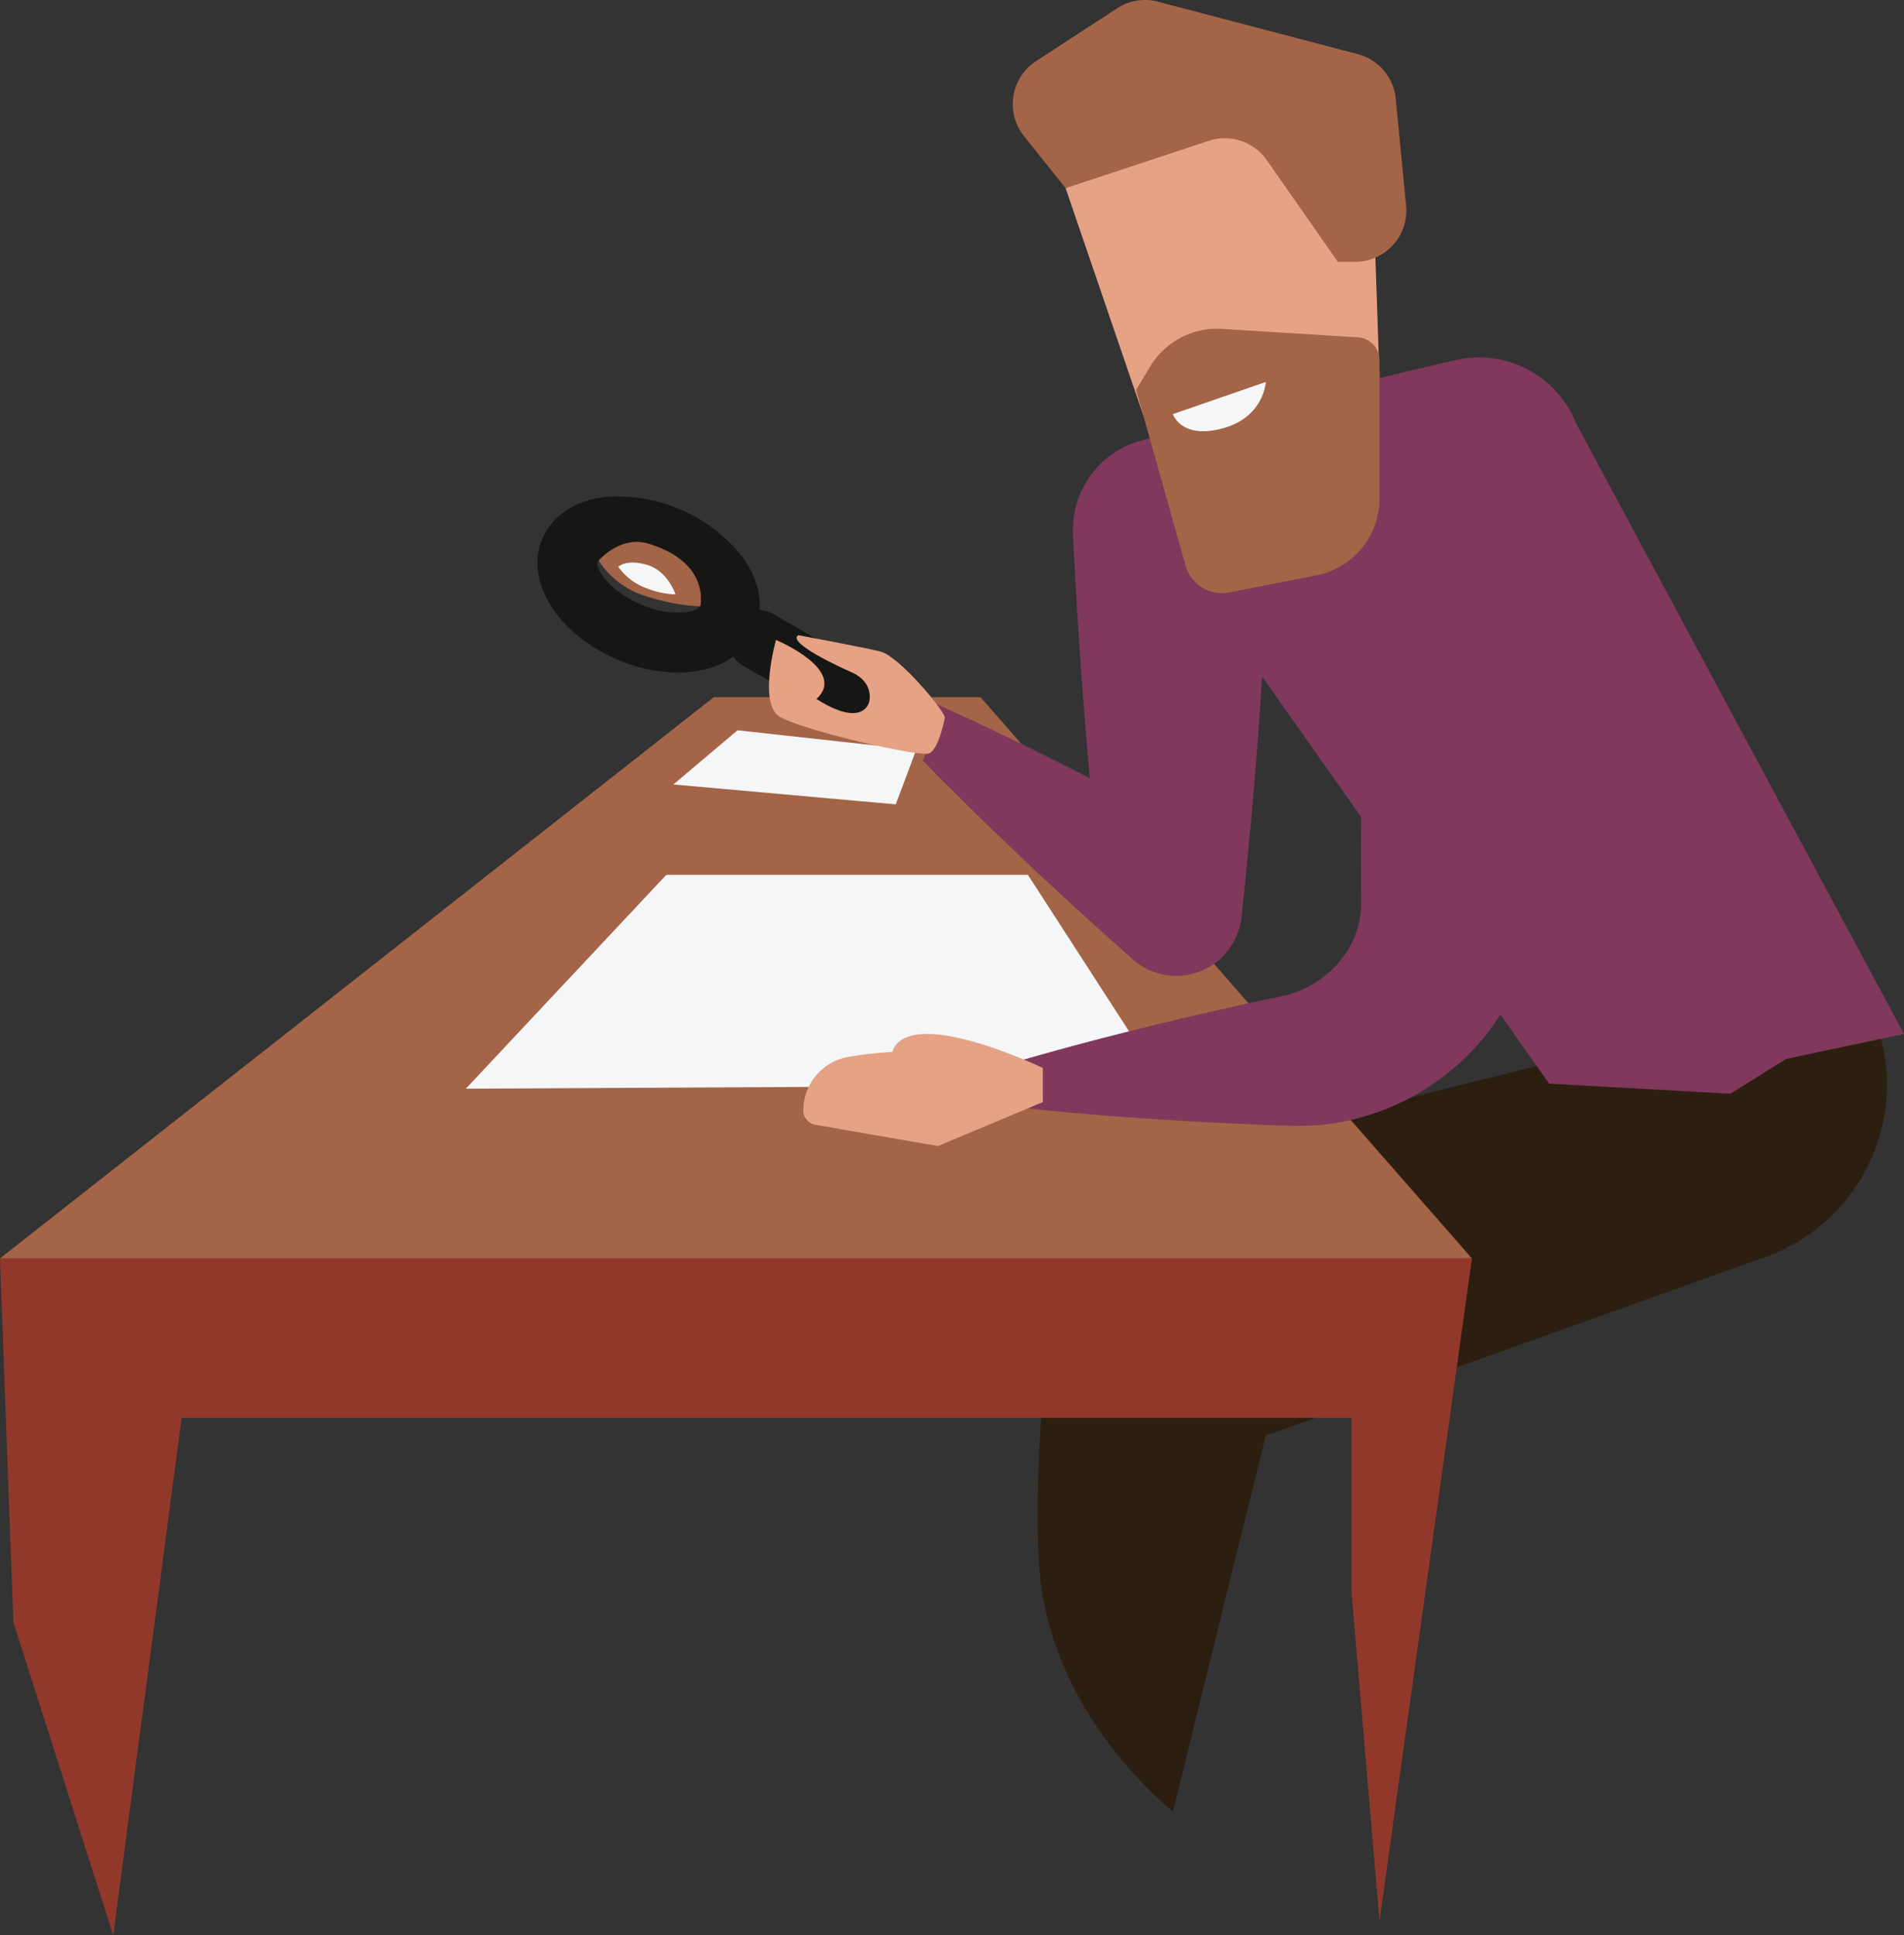 <svg xmlns="http://www.w3.org/2000/svg" width="287.349" height="292" viewBox="0 0 287.349 292"><rect x="0" y="0" width="287.349" height="292" fill="#333333" stroke="none"/><defs><style>.a{fill:#2c1f11;}.b{fill:#a36447;}.c{fill:#f5f6f7;}.d{fill:#e5a285;}.e{fill:#80385c;}.f{fill:#91382b;}.g{fill:#161615;}</style></defs><g transform="translate(-3406.814 -683.863)"><path class="a" d="M3634.237,782.158l1.029,1.8a27.624,27.624,0,0,1-14.686,39.717l-75.418,26.957-14.018,56.692s-16.192-12.5-19.628-32.452c-2.987-17.347,3.436-62.294,3.436-62.294l73.653-18.331" transform="translate(52.682 49.836)"/><path class="b" d="M3514.531,753.666l-107.716,84.672h222.144l-74.164-84.672Z" transform="translate(0 35.39)"/><g transform="translate(3473.618 814.35)"><path class="c" d="M3483.98,770.95,3452.3,804.731l108.46-.564L3539.3,770.95Z" transform="translate(-3450.555 -770.197)"/><path class="b" d="M3451.144,805.747l33.1-35.3h56.053l22.436,34.717Zm33.752-33.79-30.255,32.265,105.332-.547-20.5-31.718Z" transform="translate(-3451.144 -770.45)"/></g><path class="d" d="M3513.529,708.716l11.661,34.092,35.71-5.573-.76-22.221-20.509-24.183Z" transform="translate(54.105 3.533)"/><path class="e" d="M3489.827,765.108c5.118,1.93,10.082,4.078,15.014,6.271l7.344,3.368,7.26,3.486c4.8,2.387,9.6,4.764,14.314,7.265,4.759,2.438,9.413,5.026,14.1,7.565l-16.738,8.721c-.538-4.618-.973-9.234-1.466-13.851q-.681-6.926-1.224-13.852-1.1-13.85-1.774-27.706a13.992,13.992,0,0,1,10.193-14.163l1.271-.353q22.967-6.424,46.184-11.785l.094-.023a15.781,15.781,0,0,1,18.915,11.848,16.243,16.243,0,0,1,.365,4.607q-1.363,19.985-3.513,39.919c-.71,6.646-1.523,13.284-2.375,19.92l-.672,4.975-.173,1.272-.283,1.876a30.813,30.813,0,0,1-.807,3.7,37.752,37.752,0,0,1-6.6,13.341,36.561,36.561,0,0,1-24.476,13.859c-1.156.158-2.326.161-3.479.224l-.431.017-.317-.009-.63-.02-1.26-.036q-2.518-.059-5.044-.193c-3.366-.169-6.729-.283-10.1-.5-6.739-.408-13.483-.877-20.245-1.548-6.761-.654-13.531-1.419-20.335-2.562,6.5-2.315,13.031-4.253,19.573-6.078,6.542-1.843,13.1-3.484,19.664-5.063,3.281-.8,6.571-1.5,9.856-2.256q2.462-.57,4.932-1.072l1.234-.256.618-.128.308-.065.188-.066c.5-.194,1-.3,1.469-.52a16.871,16.871,0,0,0,4.938-3.19,14.978,14.978,0,0,0,3.2-4.462,14.08,14.08,0,0,0,1.227-4.958l-.021-8.1c.022-6.69.086-13.378.251-20.058q.466-20.044,1.739-40.035l19.374,16.432q-23.181,5.5-46.625,9.895l11.464-14.517q-.565,13.861-1.533,27.721-.49,6.931-1.1,13.861c-.452,4.622-.847,9.242-1.346,13.863l-.26,2.417a9.907,9.907,0,0,1-16.477,6.3c-3.965-3.564-7.961-7.083-11.855-10.75-3.937-3.6-7.785-7.331-11.642-11.049l-5.719-5.671-5.635-5.79C3497.049,773.239,3493.363,769.281,3489.827,765.108Z" transform="translate(42.088 18.143)"/><path class="b" d="M3516.212,712.249l-6.28-7.85a7.731,7.731,0,0,1,1.814-11.306l12.228-7.975a7.735,7.735,0,0,1,6.188-1l30.142,7.912a7.734,7.734,0,0,1,5.733,6.733l1.559,16.128a7.731,7.731,0,0,1-7.695,8.477h-2.6l-10.721-15.341a7.731,7.731,0,0,0-8.763-2.913Z" transform="translate(51.422 0)"/><path class="e" d="M3586.24,725.321l50.241,93.52-17.8,3.774-8.394,5.249-27.361-1.523-62.342-88.386" transform="translate(57.682 21.02)"/><path class="b" d="M3520.586,726.015l7.475,26.508a5.691,5.691,0,0,0,6.571,4.04l13.164-2.578a11.8,11.8,0,0,0,9.527-11.575V721.527a3.453,3.453,0,0,0-3.238-3.448l-20.529-1.282a11.81,11.81,0,0,0-10.864,5.71Z" transform="translate(57.683 16.686)"/><path class="c" d="M3524.274,726.952l14.019-4.848s-.241,5.318-6.525,7.009S3524.274,726.952,3524.274,726.952Z" transform="translate(59.553 19.388)"/><path class="d" d="M3523.411,792.518s-20.209-9.728-22.743-2.417a55.357,55.357,0,0,0-6.595.744,8.2,8.2,0,0,0-6.812,8.082h0a2.188,2.188,0,0,0,1.813,2.155l18.5,3.214,15.84-6.634Z" transform="translate(40.788 52.483)"/><g transform="translate(3504.703 792.478)"><path class="c" d="M3473.01,766.006l11.315-9.549,28.238,3.11-3.622,9.653Z" transform="translate(-3471.142 -755.672)"/><path class="b" d="M3510.073,770.284l-38.3-3.425,12.944-10.923,29.524,3.251Zm-34.566-4.605,33.56,3,3.079-8.207-26.953-2.969Z" transform="translate(-3471.77 -755.936)"/></g><path class="f" d="M3628.958,809.851l-13.953,99.964-4.227-49.671V833.911h-176.55l-10.323,78.075-15.077-47.262-2.014-54.873Z" transform="translate(0 63.877)"/><g transform="translate(3487.928 758.721)"><path class="g" d="M3498.594,762.208a4.5,4.5,0,0,1-2.248-.6l-14.323-8.231a4.521,4.521,0,0,1,4.506-7.839l14.322,8.231a4.523,4.523,0,0,1-2.258,8.442Z" transform="translate(-3450.948 -727.759)"/><path class="g" d="M3481.859,760.157a23.758,23.758,0,0,1-9.346-2.047c-8.974-3.9-13.856-11.905-11.111-18.223,1.463-3.367,4.825-5.627,9.222-6.206a24.013,24.013,0,0,1,21.041,9.149c2.577,3.608,3.216,7.607,1.752,10.974s-4.824,5.626-9.22,6.2A18,18,0,0,1,3481.859,760.157Zm-8.885-17.582a9.214,9.214,0,0,0-1.174.072c-1.392.184-2.019.648-2.1.844-.322.74,1.444,4.164,6.423,6.328a13.628,13.628,0,0,0,6.9,1.224c1.393-.182,2.02-.647,2.105-.844h0c.084-.2,0-.971-.819-2.114a13.683,13.683,0,0,0-5.6-4.212A14.784,14.784,0,0,0,3472.974,742.575Z" transform="translate(-3460.639 -733.536)"/><path class="d" d="M3488.258,747.455c-1.835,1.13,6.671,5.009,8.028,5.6,3.5,1.534,2.66,4.464,2.66,4.464s-.838,4.084-7.949-.436c4.731-4.382-6.113-8.912-6.113-8.912s-2.773,9.786.637,11.645c3.961,2.158,21.1,6.075,22.472,5.475s2.209-4.565,2.374-5.374-6.864-9.3-9.757-10.008C3497.993,749.268,3488.258,747.455,3488.258,747.455Z" transform="translate(-3448.886 -726.48)"/><path class="b" d="M3466.759,740.941a13.292,13.292,0,0,0,5.877,4.908,31.274,31.274,0,0,0,9.469,2s1.655-6.583-7.8-9.463C3470.036,737.084,3466.759,740.941,3466.759,740.941Z" transform="translate(-3457.536 -731.214)"/></g><path class="c" d="M3468.736,740.826a8.867,8.867,0,0,0,4.313,3.254,13.012,13.012,0,0,0,4.313.909s-1.136-3.557-4.313-4.465S3468.736,740.826,3468.736,740.826Z" transform="translate(31.395 28.556)"/></g></svg>